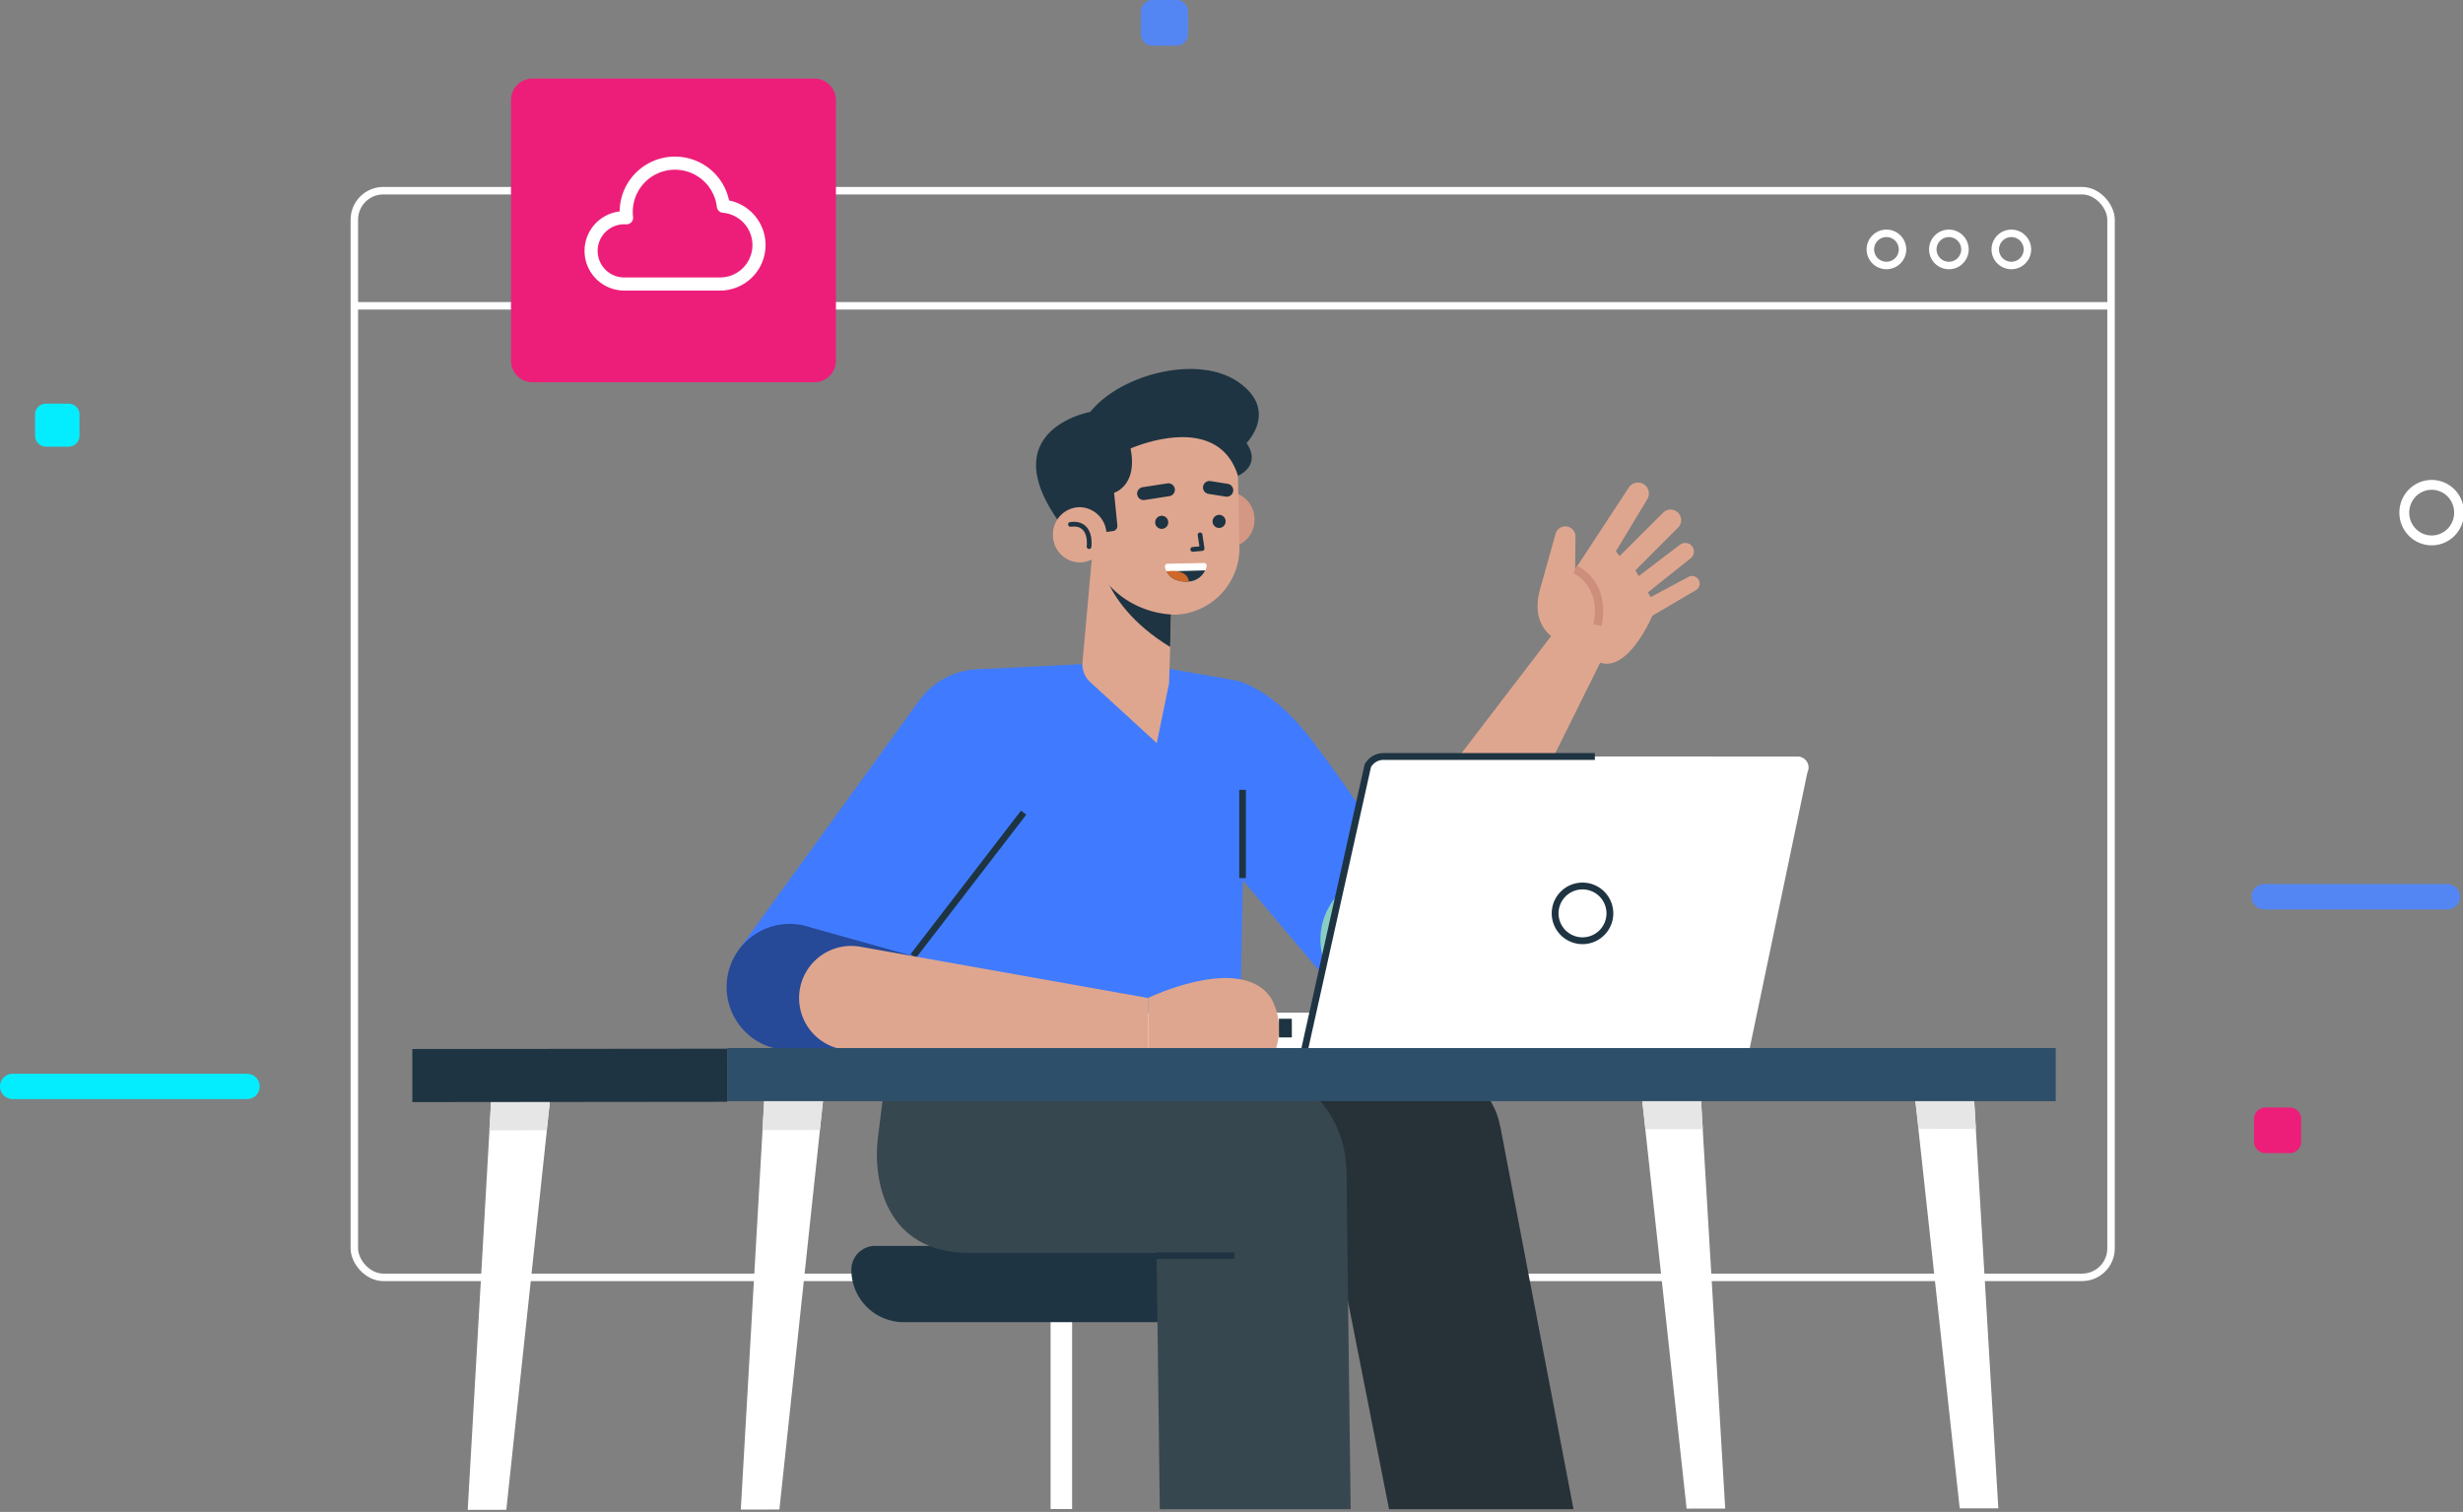 <?xml version="1.0" encoding="UTF-8"?> <svg xmlns="http://www.w3.org/2000/svg" xmlns:xlink="http://www.w3.org/1999/xlink" id="Grupo_13817" data-name="Grupo 13817" width="492.946" height="302.653" viewBox="0 0 492.946 302.653"><rect x="0" y="0" width="492.946" height="302.653" fill="#808080" stroke="none"/><defs><clipPath id="clip-path"><rect id="Rectángulo_24182" data-name="Rectángulo 24182" width="492.946" height="302.654" fill="none"></rect></clipPath><clipPath id="clip-path-3"><path id="Trazado_14491" data-name="Trazado 14491" d="M326.346,143.247a3.927,3.927,0,0,1-3.891,3.041c-3.288.065-4.187-1.871-4.432-2.927a.543.543,0,0,1,.506-.677l7.284-.145h.012a.553.553,0,0,1,.52.708" transform="translate(-318.009 -142.539)" fill="none"></path></clipPath></defs><line id="Línea_351" data-name="Línea 351" x1="351.589" transform="translate(70.917 61.217)" fill="none" stroke="#fff" stroke-miterlimit="10" stroke-width="1.498"></line><g id="Grupo_13810" data-name="Grupo 13810"><g id="Grupo_13809" data-name="Grupo 13809" clip-path="url(#clip-path)"><rect id="Rectángulo_24180" data-name="Rectángulo 24180" width="351.588" height="217.531" rx="5.807" transform="translate(70.917 38.169)" fill="none" stroke="#fff" stroke-miterlimit="10" stroke-width="1.498"></rect><path id="Trazado_14447" data-name="Trazado 14447" d="M110.259,62.295a3.216,3.216,0,1,0,3.216-3.216A3.216,3.216,0,0,0,110.259,62.295Z" transform="translate(289.076 -12.367)" fill="none" stroke="#fff" stroke-miterlimit="10" stroke-width="1.498"></path><path id="Trazado_14448" data-name="Trazado 14448" d="M126.067,62.295a3.216,3.216,0,1,0,3.216-3.216A3.216,3.216,0,0,0,126.067,62.295Z" transform="translate(260.769 -12.367)" fill="none" stroke="#fff" stroke-miterlimit="10" stroke-width="1.498"></path><path id="Trazado_14449" data-name="Trazado 14449" d="M141.875,62.295a3.216,3.216,0,1,0,3.216-3.216A3.216,3.216,0,0,0,141.875,62.295Z" transform="translate(232.462 -12.367)" fill="none" stroke="#fff" stroke-miterlimit="10" stroke-width="1.498"></path><path id="Trazado_14453" data-name="Trazado 14453" d="M416.184,80.687h56.377a4.327,4.327,0,0,0,4.327-4.327V24.213a4.327,4.327,0,0,0-4.327-4.327H416.184a4.327,4.327,0,0,0-4.327,4.327V76.361a4.327,4.327,0,0,0,4.327,4.327" transform="translate(-309.586 -4.163)" fill="#ed1e79"></path><path id="Trazado_14454" data-name="Trazado 14454" d="M448.163,41.309a9.751,9.751,0,0,1,9.694,8.621,7.8,7.8,0,0,1-.72,15.571H438.017a6.633,6.633,0,0,1,0-13.267h.464a9.757,9.757,0,0,1,9.682-10.926Z" transform="translate(-313.08 -8.647)" fill="none" stroke="#fff" stroke-linecap="round" stroke-linejoin="round" stroke-width="2.624"></path></g></g><g id="Grupo_13812" data-name="Grupo 13812"><g id="Grupo_13811" data-name="Grupo 13811" clip-path="url(#clip-path)"><path id="Trazado_14461" data-name="Trazado 14461" d="M560.254,276.922h46.9a2.536,2.536,0,1,0,0-5.072h-46.9a2.536,2.536,0,1,0,0,5.072" transform="translate(-557.717 -56.906)" fill="#04edff"></path><path id="Trazado_14462" data-name="Trazado 14462" d="M3.292,228.9H39.951a2.536,2.536,0,1,0,0-5.073H3.292a2.536,2.536,0,1,0,0,5.073" transform="translate(449.86 -46.853)" fill="#5486f3"></path><path id="Trazado_14463" data-name="Trazado 14463" d="M325.028,9.148h4.84a2.3,2.3,0,0,0,2.3-2.3V2.3a2.3,2.3,0,0,0-2.3-2.3h-4.84a2.3,2.3,0,0,0-2.3,2.3V6.846a2.3,2.3,0,0,0,2.3,2.3" transform="translate(-94.395)" fill="#5486f3"></path><path id="Trazado_14464" data-name="Trazado 14464" d="M43.261,289.524H48.1a2.3,2.3,0,0,0,2.3-2.3v-4.543a2.3,2.3,0,0,0-2.3-2.3h-4.84a2.3,2.3,0,0,0-2.3,2.3v4.543a2.3,2.3,0,0,0,2.3,2.3" transform="translate(410.157 -58.69)" fill="#ed1e79"></path><path id="Trazado_14465" data-name="Trazado 14465" d="M605.5,110.8h4.554a2.166,2.166,0,0,0,2.167-2.166v-4.275a2.167,2.167,0,0,0-2.167-2.167H605.5a2.167,2.167,0,0,0-2.167,2.167v4.275A2.166,2.166,0,0,0,605.5,110.8" transform="translate(-596.311 -21.391)" fill="#04edff"></path><ellipse id="Elipse_95" data-name="Elipse 95" cx="5.486" cy="5.563" rx="5.486" ry="5.563" transform="translate(481.193 97.054)" fill="none" stroke="#fff" stroke-miterlimit="10" stroke-width="1.973"></ellipse><path id="Trazado_14467" data-name="Trazado 14467" d="M265.67,172.238s6.857,1.021,14.97,11.476c5.632,7.258,17.7,24.83,24.6,35.6a11.817,11.817,0,0,1-2.178,15.281c-4.917,4.295-13.637,3.792-17.932-1.124L258.413,201.82Z" transform="translate(-18.489 -36.054)" fill="#407bff"></path><path id="Trazado_14468" data-name="Trazado 14468" d="M266.987,205.869l-16.138,15.594A13.277,13.277,0,1,0,271.632,237.4l8.665-16.642Z" transform="translate(17.643 -43.094)" fill="#88cec5"></path><path id="Trazado_14469" data-name="Trazado 14469" d="M254.124,160.053,220.11,204.512a10.959,10.959,0,1,0,18.334,11.863l25.371-51.166Z" transform="translate(56.915 -33.504)" fill="#dfa68f"></path><path id="Trazado_14470" data-name="Trazado 14470" d="M198.041,154.1s-6.725-2.1-4.343-10.649l3.1-11.046a2.019,2.019,0,0,1,3.964.566l-.055,6.56L211.479,123.1a2.189,2.189,0,0,1,3.7,2.331l-6.324,10.481.749.961,8.747-8.715a2.109,2.109,0,0,1,2.981,2.983l-8.584,8.606.7,1.123,8.241-6.263a1.722,1.722,0,0,1,2.117,2.717l-8.536,6.819.546.954,7.6-4.062a1.52,1.52,0,0,1,1.486,2.65l-8.751,5.141s-4.8,11.442-10.546,9.34Z" transform="translate(114.545 -25.561)" fill="#dfa68f"></path><path id="Trazado_14471" data-name="Trazado 14471" d="M218.683,144.146s6.246,2.715,4.475,11.174" transform="translate(96.564 -30.174)" fill="none" stroke="#cd8e7c" stroke-miterlimit="10" stroke-width="1.664"></path><path id="Trazado_14472" data-name="Trazado 14472" d="M346.407,167.966l-22.885,1.147s-8.4,1.213-11.168,20.214c-3.341,22.906-4.2,62.535-4.2,62.535l66.921-.976,1.3-67.746-2.113-11.8-13.9-2.434Z" transform="translate(-127.086 -35.16)" fill="#407bff"></path><line id="Línea_352" data-name="Línea 352" y1="17.663" transform="translate(248.686 158.113)" fill="none" stroke="#1e3442" stroke-miterlimit="10" stroke-width="1.328"></line><path id="Trazado_14473" data-name="Trazado 14473" d="M165.649,250.155l12.817-57.094a2.945,2.945,0,0,1,2.589-1.542l83.261.013a2.194,2.194,0,0,1,1.958,3.184l-11.6,55.453Z" transform="translate(95.459 -40.09)" fill="#fff"></path><path id="Trazado_14474" data-name="Trazado 14474" d="M283.855,256.373l57.386.009,0,7.351-57.385-.009a3.675,3.675,0,0,1,0-7.351" transform="translate(-69.825 -53.666)" fill="#fff"></path><path id="Trazado_14475" data-name="Trazado 14475" d="M226.9,229.792a5.478,5.478,0,1,1-5.477-5.479A5.479,5.479,0,0,1,226.9,229.792Z" transform="translate(95.302 -46.955)" fill="none" stroke="#1e3442" stroke-miterlimit="10" stroke-width="1.365"></path><path id="Trazado_14476" data-name="Trazado 14476" d="M219.744,250.155,232.379,193.4a3.588,3.588,0,0,1,3.155-1.879l42.3.006" transform="translate(41.364 -40.09)" fill="none" stroke="#1e3442" stroke-miterlimit="10" stroke-width="1.365"></path><path id="Trazado_14477" data-name="Trazado 14477" d="M391.931,175.807l-36.022,49.767,29.8,7.468,30.613-38.962a15.244,15.244,0,1,0-24.395-18.273" transform="translate(-208.044 -35.464)" fill="#407bff"></path><line id="Línea_353" data-name="Línea 353" x1="22.109" y2="28.728" transform="translate(182.766 162.672)" fill="none" stroke="#1e3442" stroke-miterlimit="10" stroke-width="1.328"></line><path id="Trazado_14478" data-name="Trazado 14478" d="M429.651,240.362l-20.6-5.77a12.633,12.633,0,1,0-4.108,24.581l17.969,0Z" transform="translate(-246.885 -48.962)" fill="#264998"></path><path id="Trazado_14479" data-name="Trazado 14479" d="M402.665,249.908,345.042,239.64a10.428,10.428,0,1,0-1.777,20.7l59.4.009Z" transform="translate(-172.884 -50.131)" fill="#dfa68f"></path><path id="Trazado_14480" data-name="Trazado 14480" d="M299.672,251.611s18.556-8.991,24.609.02a12.874,12.874,0,0,1,.884,10.429l-25.494,0Z" transform="translate(-69.891 -51.834)" fill="#dfa68f"></path><path id="Trazado_14481" data-name="Trazado 14481" d="M328.453,140.544l-1.917,21.313a4.827,4.827,0,0,0,1.556,4l13.309,12.2,2.464-12.025.795-26.02Z" transform="translate(-109.882 -29.309)" fill="#dfa68f"></path><path id="Trazado_14482" data-name="Trazado 14482" d="M326.943,137.249s-.989,11.616,14.335,20.991l.254-10.341Z" transform="translate(-107.081 -28.73)" fill="#1e3442"></path><path id="Trazado_14483" data-name="Trazado 14483" d="M305.9,129.939a5.53,5.53,0,0,0,5.316,5.7,5.472,5.472,0,0,0,5.505-5.47,5.532,5.532,0,0,0-5.317-5.7,5.472,5.472,0,0,0-5.5,5.471" transform="translate(-65.639 -26.054)" fill="#d39783"></path><path id="Trazado_14484" data-name="Trazado 14484" d="M327.508,144.662h0a13.372,13.372,0,0,0,12.816-13.195l-.274-13.451a14.773,14.773,0,0,0-14.218-14.755c-7.991-.17-15.983,6.35-16.121,14.6l.341,10.48c.3,9.435,8.315,16.127,17.456,16.321" transform="translate(-92.259 -21.615)" fill="#dfa68f"></path><path id="Trazado_14485" data-name="Trazado 14485" d="M320.636,135.41l.409,2.742-1.879.167" transform="translate(-80.456 -28.345)" fill="none" stroke="#1e3442" stroke-linecap="round" stroke-linejoin="round" stroke-width="0.945"></path><path id="Trazado_14486" data-name="Trazado 14486" d="M313.2,131.721a1.311,1.311,0,1,0,1.285-1.375,1.337,1.337,0,0,0-1.285,1.375" transform="translate(-70.518 -27.285)" fill="#1e3442"></path><path id="Trazado_14487" data-name="Trazado 14487" d="M327.731,131.956a1.311,1.311,0,1,0,1.285-1.375,1.336,1.336,0,0,0-1.285,1.375" transform="translate(-96.534 -27.334)" fill="#1e3442"></path><path id="Trazado_14488" data-name="Trazado 14488" d="M325.814,142.539l-7.284.145a.543.543,0,0,0-.506.677c.246,1.056,1.145,2.992,4.432,2.926a3.926,3.926,0,0,0,3.891-3.04.554.554,0,0,0-.532-.708" transform="translate(-84.863 -29.837)" fill="#fff"></path></g></g><g id="Grupo_13814" data-name="Grupo 13814" transform="translate(233.146 112.702)"><g id="Grupo_13813" data-name="Grupo 13813" transform="translate(0)" clip-path="url(#clip-path-3)"><path id="Trazado_14489" data-name="Trazado 14489" d="M316.511,144.623l10.242-.281-3.338,3.161-4.932.058Z" transform="translate(-317.209 -142.916)" fill="#1e3442"></path><path id="Trazado_14490" data-name="Trazado 14490" d="M322.474,144.641s5.144-.954,4.648,2.921c0,0-4.006-.727-4.648-2.921" transform="translate(-322.328 -142.957)" fill="#cf682b"></path></g></g><g id="Grupo_13816" data-name="Grupo 13816"><g id="Grupo_13818" data-name="Grupo 13818"><line id="Línea_354" data-name="Línea 354" y1="0.768" x2="4.966" transform="translate(228.878 98.04)" fill="none" stroke="#1e3442" stroke-linecap="round" stroke-linejoin="round" stroke-width="2.593"></line><line id="Línea_355" data-name="Línea 355" x2="3.466" y2="0.551" transform="translate(242.061 97.582)" fill="none" stroke="#1e3442" stroke-linecap="round" stroke-linejoin="round" stroke-width="2.593"></line><path id="Trazado_14492" data-name="Trazado 14492" d="M318.809,126.053l1.415-.191a1.008,1.008,0,0,0,.87-1.1l-.655-6.558s4.788-1.406,3.292-8.863c0,0,17.371-7.785,21.5,5.453,0,0,4.823-1.991,1.711-6.554,0,0,6.482-6.531-1.6-12.18s-23.628-1.587-29.669,5.951c0,0-20.182,3.619-5.5,23.039Z" transform="translate(-97.464 -19.555)" fill="#1e3442"></path><path id="Trazado_14493" data-name="Trazado 14493" d="M343.375,133.824a5.477,5.477,0,0,0,5.265,5.645,5.418,5.418,0,0,0,5.451-5.417,5.478,5.478,0,0,0-5.264-5.646,5.419,5.419,0,0,0-5.452,5.418" transform="translate(-132.642 -26.879)" fill="#dfa68f"></path><path id="Trazado_14494" data-name="Trazado 14494" d="M351.455,137.2s.694-5.018-3.726-4.452" transform="translate(-133.49 -27.778)" fill="none" stroke="#1e3442" stroke-linecap="round" stroke-linejoin="round" stroke-width="0.945"></path><rect id="Rectángulo_24184" data-name="Rectángulo 24184" width="4.304" height="45.04" transform="translate(210.268 257.03)" fill="#fff"></rect><path id="Trazado_14495" data-name="Trazado 14495" d="M386.149,330.69h-68.59a10.481,10.481,0,0,1-10.481-10.48,4.785,4.785,0,0,1,4.786-4.785h74.285a.687.687,0,0,1,.687.687V330a.687.687,0,0,1-.687.687" transform="translate(-136.689 -66.027)" fill="#1e3442"></path><path id="Trazado_14496" data-name="Trazado 14496" d="M325.428,270.238H246.212l-2.617,20.935a14.415,14.415,0,0,0,14.3,16.2h79.578l2.152-22.937a14.2,14.2,0,0,0-14.2-14.2" transform="translate(-39.196 -56.568)" fill="#263238"></path><path id="Trazado_14497" data-name="Trazado 14497" d="M259.865,285.137l14.663,76.657H237.61l-12.455-63.052Z" transform="translate(40.394 -59.687)" fill="#263238"></path><path id="Trazado_14498" data-name="Trazado 14498" d="M319.762,297.161l.838,67.15H282.4s-.833-66.733-.837-67.15Z" transform="translate(-50.277 -62.204)" fill="#37474f"></path><path id="Trazado_14499" data-name="Trazado 14499" d="M362.4,270.238H284.58l-1.747,13.973c-1.075,8.6,1.455,23.164,18.345,23.164H376.6v-15.85c0-13.62-10.84-21.287-18.683-21.287Z" transform="translate(-107.118 -56.568)" fill="#37474f"></path><line id="Línea_356" data-name="Línea 356" x2="15.664" transform="translate(231.415 251.352)" fill="none" stroke="#1e3442" stroke-miterlimit="10" stroke-width="1.328"></line><path id="Trazado_14500" data-name="Trazado 14500" d="M129.588,273.663l5.07,85.555-7.726.007-9.307-85.551Z" transform="translate(265.285 -57.285)" fill="#fff"></path><path id="Trazado_14501" data-name="Trazado 14501" d="M135.255,273.663l.589,9.6-11.472.011-1.081-9.6Z" transform="translate(259.618 -57.285)" fill="#e6e6e6"></path><path id="Trazado_14502" data-name="Trazado 14502" d="M419.507,273.962l-4.9,85.565,7.726-.008,9.137-85.569Z" transform="translate(-266.343 -57.345)" fill="#fff"></path><path id="Trazado_14503" data-name="Trazado 14503" d="M415.177,273.962l-.57,9.6,11.472-.011,1.062-9.6Z" transform="translate(-262.013 -57.345)" fill="#e6e6e6"></path><path id="Trazado_14504" data-name="Trazado 14504" d="M488.632,274.03l-4.9,85.565,7.726-.007,9.137-85.57Z" transform="translate(-390.123 -57.36)" fill="#fff"></path><path id="Trazado_14505" data-name="Trazado 14505" d="M484.3,274.03l-.57,9.6,11.472-.012,1.062-9.6Z" transform="translate(-385.794 -57.36)" fill="#e6e6e6"></path><path id="Trazado_14506" data-name="Trazado 14506" d="M198.718,273.731l5.07,85.555-7.726.007-9.307-85.551Z" transform="translate(141.496 -57.3)" fill="#fff"></path><path id="Trazado_14507" data-name="Trazado 14507" d="M204.385,273.731l.589,9.6-11.472.011-1.081-9.6Z" transform="translate(135.829 -57.3)" fill="#e6e6e6"></path><rect id="Rectángulo_24185" data-name="Rectángulo 24185" width="265.891" height="10.629" transform="translate(145.546 209.794)" fill="#2e4f69"></rect><rect id="Rectángulo_24186" data-name="Rectángulo 24186" width="10.628" height="63.025" transform="matrix(-0.001, -1, 1, -0.001, 82.527, 220.618)" fill="#1e3442"></rect><rect id="Rectángulo_24189" data-name="Rectángulo 24189" width="3.736" height="2.582" transform="translate(255.968 207.673) rotate(-90.07)" fill="#1e3442"></rect></g></g></svg> 